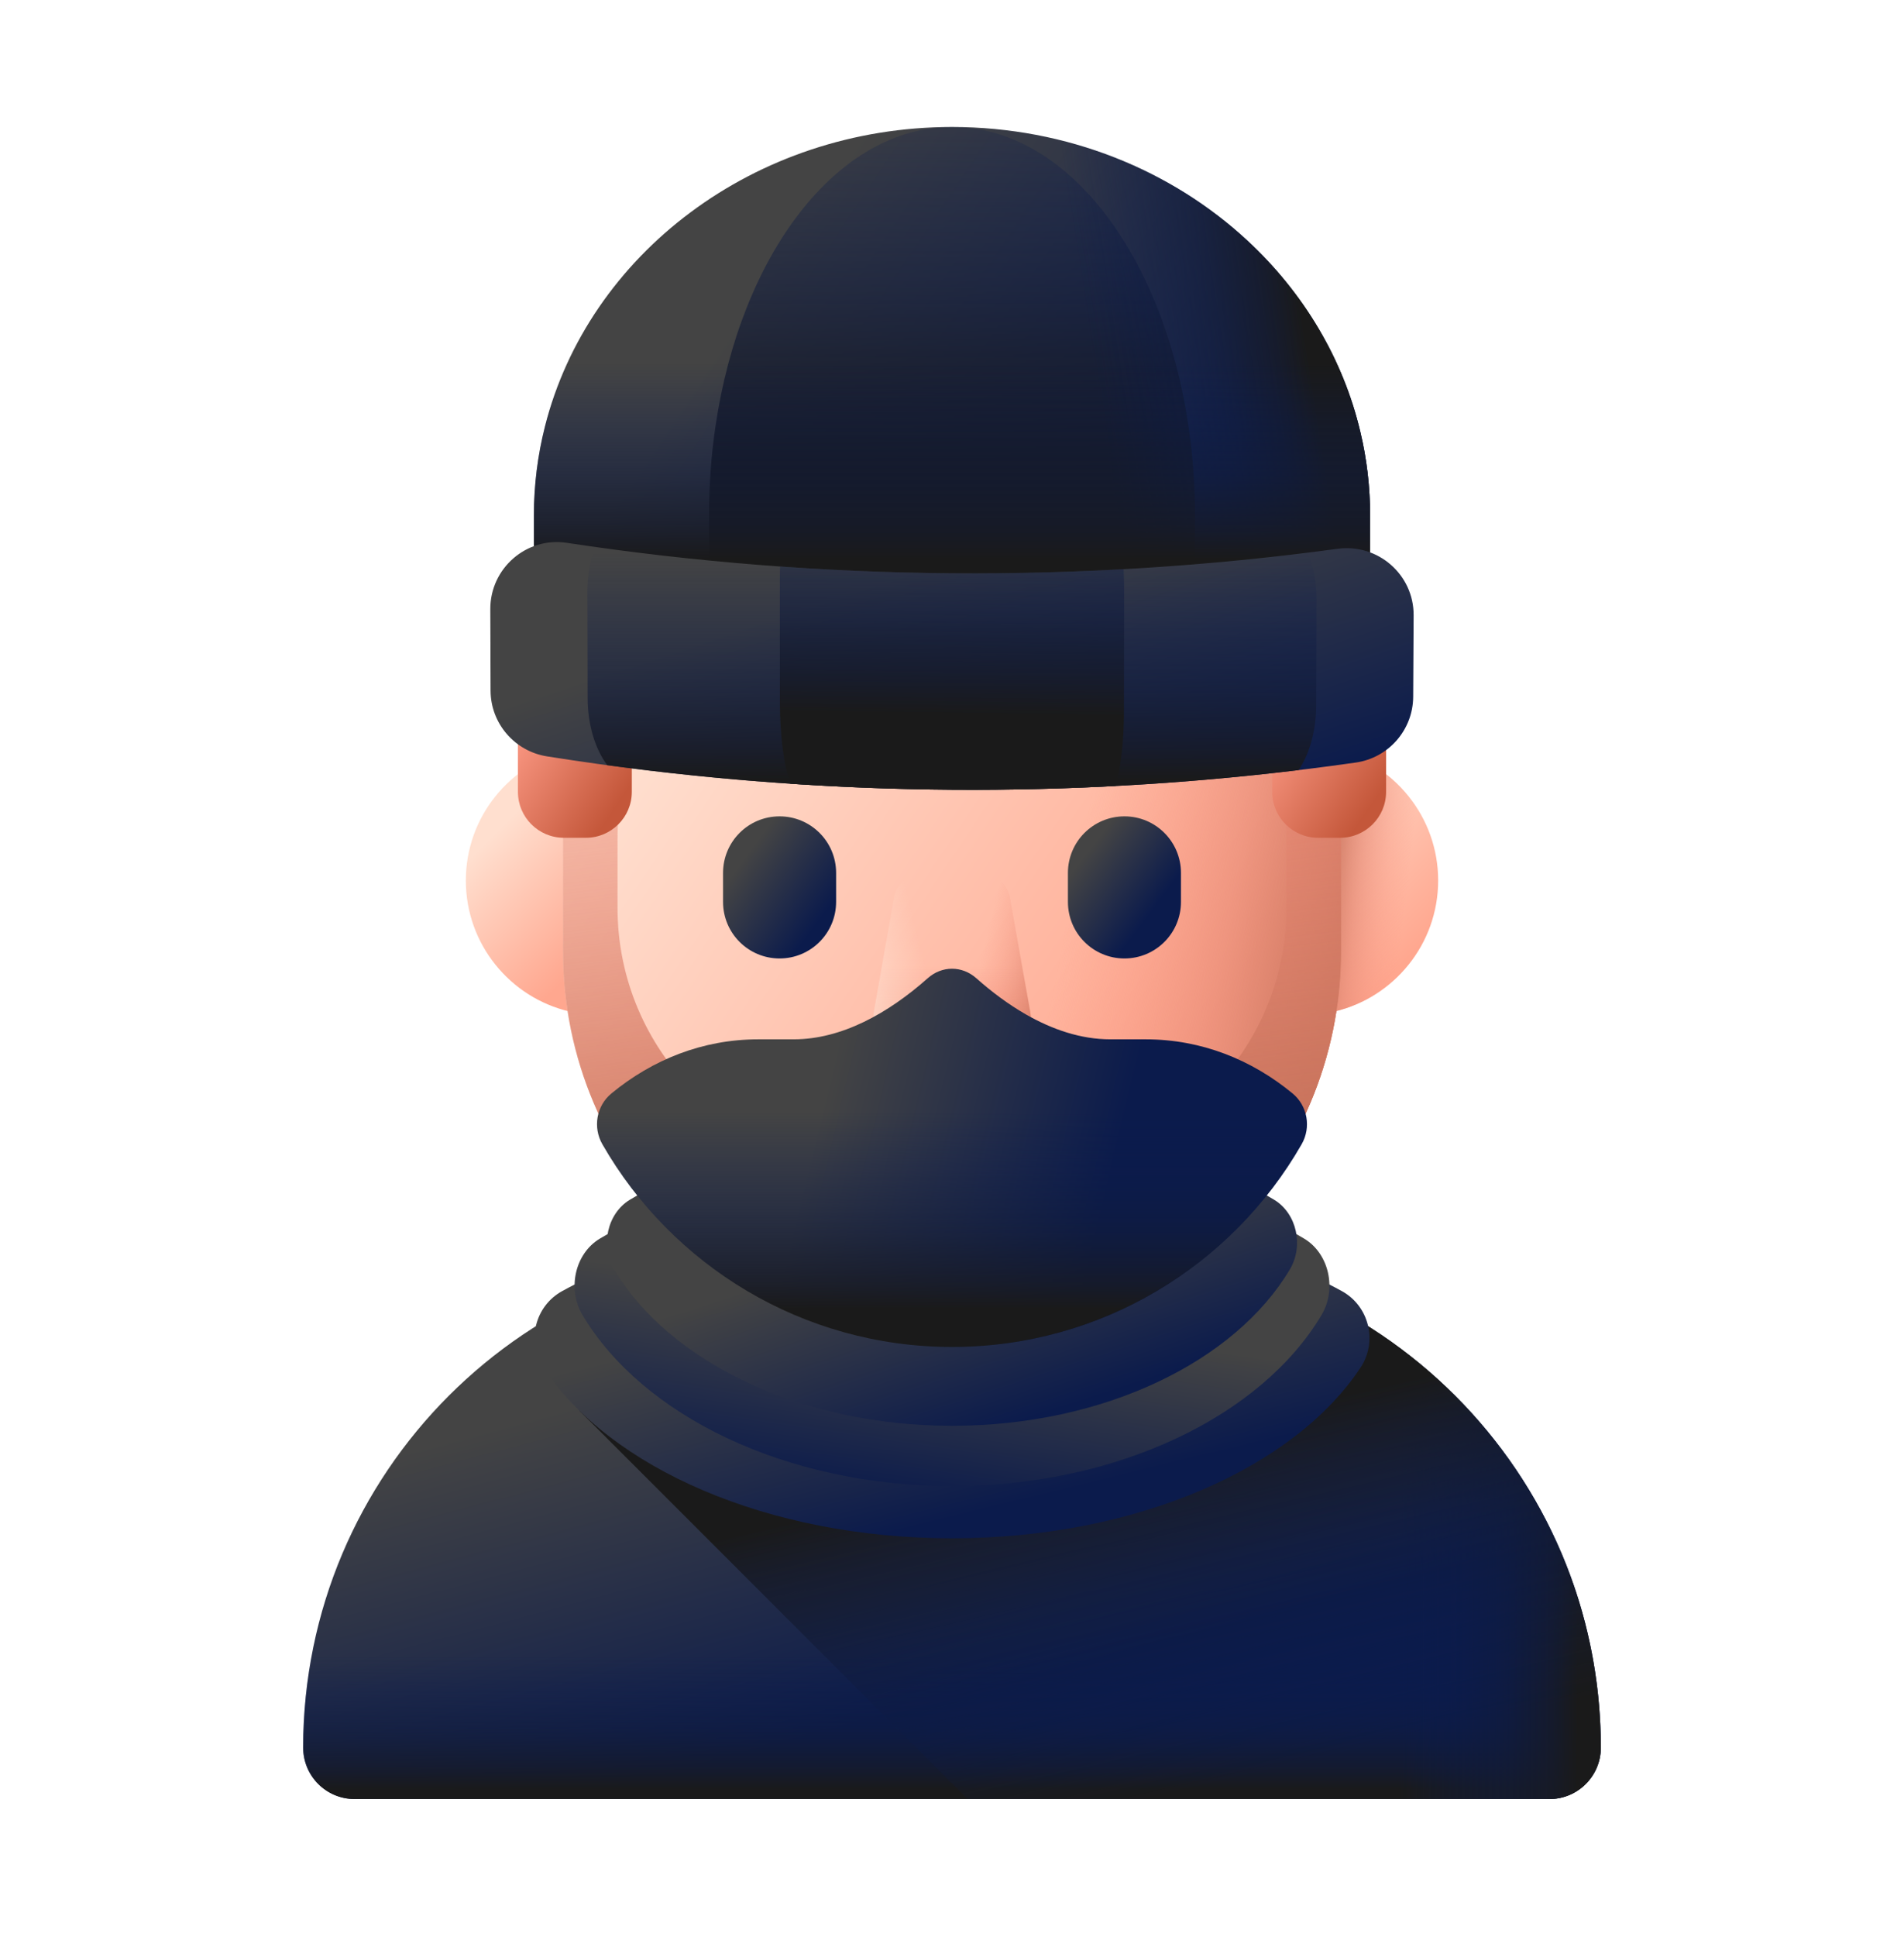 <svg width="60" height="61" viewBox="0 0 60 61" fill="none" xmlns="http://www.w3.org/2000/svg">
<path d="M48.824 56.663H11.176C10.28 56.663 9.554 55.937 9.554 55.041C9.554 46.386 16.57 39.37 25.224 39.37H34.776C43.43 39.37 50.446 46.386 50.446 55.041C50.446 55.937 49.72 56.663 48.824 56.663Z" fill="url(#paint0_linear_172_128)"/>
<path d="M9.554 55.041C9.554 55.937 10.28 56.663 11.176 56.663H48.824C49.271 56.663 49.678 56.482 49.971 56.188C50.265 55.895 50.446 55.489 50.446 55.041C50.446 52.926 50.026 50.91 49.267 49.069H10.733C9.974 50.91 9.554 52.926 9.554 55.041Z" fill="url(#paint1_linear_172_128)"/>
<path d="M38.882 39.914V56.663H48.824C49.271 56.663 49.678 56.482 49.971 56.188C50.265 55.895 50.446 55.488 50.446 55.041C50.446 47.807 45.544 41.718 38.882 39.914Z" fill="url(#paint2_linear_172_128)"/>
<path d="M50.446 55.041C50.446 46.386 43.43 39.37 34.776 39.37H25.224C24.534 39.37 23.854 39.415 23.187 39.502L18.258 44.431L30.491 56.663H48.824C49.72 56.663 50.446 55.937 50.446 55.041Z" fill="url(#paint3_linear_172_128)"/>
<path d="M42.878 43.068C43.418 42.248 43.143 41.134 42.282 40.663C40.053 39.444 37.495 38.751 34.776 38.751H25.224C22.505 38.751 19.947 39.444 17.718 40.663C16.857 41.134 16.582 42.248 17.123 43.068C19.205 46.226 24.186 48.45 30 48.45C35.814 48.45 40.795 46.226 42.878 43.068Z" fill="url(#paint4_linear_172_128)"/>
<path d="M41.643 41.421C42.131 40.601 41.883 39.487 41.104 39.016C39.089 37.797 36.777 37.104 34.318 37.104H25.682C23.223 37.104 20.911 37.797 18.896 39.016C18.117 39.487 17.869 40.601 18.358 41.421C20.24 44.579 24.744 46.803 30 46.803C35.256 46.803 39.76 44.579 41.643 41.421Z" fill="url(#paint5_linear_172_128)"/>
<path d="M40.644 39.986C41.091 39.237 40.864 38.219 40.152 37.788C38.31 36.673 36.196 36.039 33.947 36.039H26.053C23.804 36.039 21.69 36.673 19.848 37.788C19.136 38.219 18.909 39.237 19.356 39.986C21.077 42.874 25.194 44.907 30 44.907C34.806 44.907 38.923 42.874 40.644 39.986Z" fill="url(#paint6_linear_172_128)"/>
<path d="M14.68 27.732C14.68 25.728 16.071 24.049 17.94 23.608C18.44 23.49 18.917 23.876 18.917 24.39V31.075C18.917 31.588 18.44 31.975 17.94 31.857C16.071 31.416 14.68 29.736 14.68 27.732Z" fill="url(#paint7_linear_172_128)"/>
<path d="M45.32 27.732C45.32 25.728 43.929 24.049 42.059 23.608C41.56 23.49 41.082 23.876 41.082 24.39V31.075C41.082 31.588 41.56 31.975 42.059 31.857C43.929 31.416 45.32 29.736 45.32 27.732Z" fill="url(#paint8_linear_172_128)"/>
<path d="M45.32 27.732C45.32 25.728 43.929 24.049 42.059 23.608C41.56 23.49 41.082 23.876 41.082 24.39V31.075C41.082 31.588 41.56 31.975 42.059 31.857C43.929 31.416 45.32 29.736 45.32 27.732Z" fill="url(#paint9_linear_172_128)"/>
<path d="M30 42.219C23.23 42.219 17.742 36.731 17.742 29.961V23.674C17.742 16.904 23.23 11.416 30 11.416C36.77 11.416 42.258 16.904 42.258 23.674V29.961C42.258 36.731 36.77 42.219 30 42.219Z" fill="url(#paint10_linear_172_128)"/>
<path d="M30 11.416V42.219C36.77 42.219 42.258 36.731 42.258 29.961V23.674C42.258 16.904 36.77 11.416 30 11.416Z" fill="url(#paint11_linear_172_128)"/>
<path d="M30 11.416C23.23 11.416 17.742 16.904 17.742 23.674V29.961C17.742 36.731 23.23 42.219 30 42.219C36.77 42.219 42.258 36.731 42.258 29.961V23.674C42.258 16.904 36.77 11.416 30 11.416ZM40.539 28.589C40.539 33.102 36.881 36.76 32.368 36.76H27.632C23.119 36.76 19.46 33.102 19.46 28.589V26.416C19.46 21.904 23.119 18.245 27.632 18.245H32.368C36.881 18.245 40.539 21.904 40.539 26.416V28.589Z" fill="url(#paint12_linear_172_128)"/>
<path d="M18.463 26.387H17.769C16.969 26.387 16.321 25.739 16.321 24.94V19.788H19.91V24.94C19.91 25.739 19.262 26.387 18.463 26.387Z" fill="url(#paint13_linear_172_128)"/>
<path d="M42.231 26.387H41.537C40.737 26.387 40.09 25.739 40.09 24.94V19.788H43.679V24.94C43.679 25.739 43.031 26.387 42.231 26.387Z" fill="url(#paint14_linear_172_128)"/>
<path d="M18.106 32.938C19.437 38.269 24.257 42.219 30 42.219C35.743 42.219 40.563 38.269 41.894 32.938H18.106Z" fill="url(#paint15_linear_172_128)"/>
<path d="M24.566 30.188C23.582 30.188 22.785 29.391 22.785 28.407V27.493C22.785 26.509 23.582 25.712 24.566 25.712C25.55 25.712 26.348 26.509 26.348 27.493V28.407C26.347 29.391 25.55 30.188 24.566 30.188Z" fill="url(#paint16_linear_172_128)"/>
<path d="M35.434 30.188C34.45 30.188 33.653 29.391 33.653 28.407V27.493C33.653 26.509 34.45 25.712 35.434 25.712C36.418 25.712 37.215 26.509 37.215 27.493V28.407C37.215 29.391 36.418 30.188 35.434 30.188Z" fill="url(#paint17_linear_172_128)"/>
<path d="M30.677 33.987H29.323C28.194 33.987 27.339 32.967 27.537 31.856L28.173 28.279C28.254 27.823 28.651 27.491 29.113 27.491H30.887C31.349 27.491 31.745 27.823 31.826 28.279L32.463 31.856C32.66 32.967 31.806 33.987 30.677 33.987Z" fill="url(#paint18_linear_172_128)"/>
<path d="M30.677 33.987H29.323C28.194 33.987 27.339 32.967 27.537 31.856L28.173 28.279C28.254 27.823 28.651 27.491 29.113 27.491H30.887C31.349 27.491 31.745 27.823 31.826 28.279L32.463 31.856C32.66 32.967 31.806 33.987 30.677 33.987Z" fill="url(#paint19_linear_172_128)"/>
<path d="M29.323 33.987H30.677C31.806 33.987 32.66 32.967 32.463 31.856L31.826 28.279C31.745 27.823 31.349 27.491 30.887 27.491H29.113C28.651 27.491 28.254 27.823 28.173 28.279L27.537 31.856C27.339 32.967 28.194 33.987 29.323 33.987Z" fill="url(#paint20_linear_172_128)"/>
<path d="M36.103 32.735H34.988C34.069 32.735 33.165 32.43 32.32 31.945C31.774 31.631 31.252 31.242 30.767 30.811C30.545 30.615 30.276 30.511 30 30.511C29.723 30.511 29.453 30.616 29.232 30.813C27.993 31.912 26.524 32.735 25.012 32.735H23.897C22.145 32.735 20.562 33.373 19.268 34.439C18.794 34.829 18.677 35.508 18.983 36.04C21.173 39.854 25.286 42.424 30 42.424C34.714 42.424 38.827 39.854 41.017 36.04C41.323 35.508 41.205 34.829 40.732 34.439C39.438 33.373 37.855 32.735 36.103 32.735Z" fill="url(#paint21_linear_172_128)"/>
<path d="M36.103 32.735H34.988C34.069 32.735 33.165 32.43 32.32 31.945C31.774 31.631 31.252 31.242 30.767 30.811C30.545 30.615 30.276 30.511 30 30.511C29.723 30.511 29.453 30.616 29.232 30.813C27.993 31.912 26.524 32.735 25.012 32.735H23.897C22.145 32.735 20.562 33.373 19.268 34.439C18.794 34.829 18.677 35.508 18.983 36.04C21.173 39.854 25.286 42.424 30 42.424C34.714 42.424 38.827 39.854 41.017 36.04C41.323 35.508 41.205 34.829 40.732 34.439C39.438 33.373 37.855 32.735 36.103 32.735Z" fill="url(#paint22_linear_172_128)"/>
<path d="M43.175 16.234V20.386C34.431 21.498 25.55 21.436 16.825 20.205V16.234C16.825 15.269 16.945 14.331 17.173 13.431C18.538 8.025 23.763 4 30 4C33.638 4 36.932 5.369 39.316 7.584C41.065 9.208 42.324 11.286 42.87 13.612C43.071 14.457 43.175 15.334 43.175 16.234Z" fill="url(#paint23_linear_172_128)"/>
<path d="M37.656 16.234V20.386C32.575 21.498 27.414 21.436 22.344 20.205V16.234C22.344 15.269 22.413 14.331 22.546 13.431C23.339 8.025 26.375 4 30 4C32.114 4 34.028 5.369 35.414 7.584C36.43 9.208 37.162 11.286 37.479 13.612C37.596 14.457 37.656 15.334 37.656 16.234Z" fill="url(#paint24_linear_172_128)"/>
<path d="M39.316 7.584C36.932 5.369 33.638 4 30 4C30 4 29.999 4 29.999 4V21.174C34.401 21.204 38.805 20.942 43.175 20.386V16.234C43.175 15.334 43.071 14.456 42.87 13.612C42.324 11.286 41.065 9.208 39.316 7.584Z" fill="url(#paint25_linear_172_128)"/>
<path d="M17.173 13.431C16.945 14.331 16.825 15.269 16.825 16.234V20.205C25.55 21.436 34.431 21.498 43.175 20.386V16.234C43.175 15.334 43.071 14.457 42.87 13.612C42.538 12.198 41.941 10.876 41.132 9.691H18.866C18.092 10.825 17.513 12.085 17.173 13.431Z" fill="url(#paint26_linear_172_128)"/>
<path d="M44.533 21.948C44.539 21.161 44.543 20.226 44.547 19.377C44.552 18.095 43.42 17.113 42.15 17.285C34.089 18.377 25.903 18.313 17.86 17.097C16.589 16.904 15.448 17.898 15.451 19.183C15.453 20.035 15.456 20.969 15.459 21.753C15.463 22.787 16.218 23.662 17.24 23.823C25.672 25.158 34.268 25.224 42.721 24.018C43.755 23.871 44.526 22.992 44.533 21.948Z" fill="url(#paint27_linear_172_128)"/>
<path d="M40.922 24.255C41.26 23.756 41.472 23.036 41.475 22.24C41.48 21.217 41.483 20.002 41.486 18.898C41.487 18.344 41.389 17.833 41.22 17.405C33.757 18.332 26.197 18.272 18.75 17.226C18.599 17.639 18.511 18.124 18.512 18.647C18.513 19.753 18.515 20.968 18.518 21.986C18.52 22.834 18.759 23.599 19.137 24.101C26.36 25.079 33.685 25.131 40.922 24.255Z" fill="url(#paint28_linear_172_128)"/>
<path d="M35.16 24.755C35.318 24.179 35.417 23.35 35.419 22.436C35.421 21.254 35.422 19.851 35.423 18.577C35.424 18.353 35.418 18.136 35.407 17.927C31.801 18.127 28.184 18.099 24.582 17.842C24.577 17.988 24.574 18.136 24.574 18.287C24.575 19.564 24.576 20.967 24.577 22.143C24.578 23.179 24.704 24.108 24.901 24.684C28.316 24.913 31.742 24.936 35.16 24.755Z" fill="url(#paint29_linear_172_128)"/>
<defs>
<linearGradient id="paint0_linear_172_128" x1="26.777" y1="41.99" x2="29.856" y2="53.576" gradientUnits="userSpaceOnUse">
<stop stop-color="#444444"/>
<stop offset="1" stop-color="#0B1B4C"/>
</linearGradient>
<linearGradient id="paint1_linear_172_128" x1="30" y1="52.149" x2="30" y2="56.401" gradientUnits="userSpaceOnUse">
<stop stop-color="#0B1B4C" stop-opacity="0"/>
<stop offset="0.281" stop-color="#0C1B48" stop-opacity="0.281"/>
<stop offset="0.566" stop-color="#101B3C" stop-opacity="0.566"/>
<stop offset="0.853" stop-color="#161A28" stop-opacity="0.853"/>
<stop offset="1" stop-color="#1A1A1A"/>
</linearGradient>
<linearGradient id="paint2_linear_172_128" x1="44.108" y1="48.288" x2="49.711" y2="48.288" gradientUnits="userSpaceOnUse">
<stop stop-color="#0B1B4C" stop-opacity="0"/>
<stop offset="0.281" stop-color="#0C1B48" stop-opacity="0.281"/>
<stop offset="0.566" stop-color="#101B3C" stop-opacity="0.566"/>
<stop offset="0.853" stop-color="#161A28" stop-opacity="0.853"/>
<stop offset="1" stop-color="#1A1A1A"/>
</linearGradient>
<linearGradient id="paint3_linear_172_128" x1="36.16" y1="56.67" x2="33.678" y2="45.912" gradientUnits="userSpaceOnUse">
<stop stop-color="#0B1B4C" stop-opacity="0"/>
<stop offset="0.281" stop-color="#0C1B48" stop-opacity="0.281"/>
<stop offset="0.566" stop-color="#101B3C" stop-opacity="0.566"/>
<stop offset="0.853" stop-color="#161A28" stop-opacity="0.853"/>
<stop offset="1" stop-color="#1A1A1A"/>
</linearGradient>
<linearGradient id="paint4_linear_172_128" x1="29.554" y1="40.321" x2="31.314" y2="47.507" gradientUnits="userSpaceOnUse">
<stop stop-color="#444444"/>
<stop offset="1" stop-color="#0B1B4C"/>
</linearGradient>
<linearGradient id="paint5_linear_172_128" x1="29.882" y1="41.313" x2="29.002" y2="47.398" gradientUnits="userSpaceOnUse">
<stop stop-color="#444444"/>
<stop offset="1" stop-color="#0B1B4C"/>
</linearGradient>
<linearGradient id="paint6_linear_172_128" x1="29.816" y1="38.575" x2="31.869" y2="44.88" gradientUnits="userSpaceOnUse">
<stop stop-color="#444444"/>
<stop offset="1" stop-color="#0B1B4C"/>
</linearGradient>
<linearGradient id="paint7_linear_172_128" x1="15.927" y1="25.9" x2="19.335" y2="29.309" gradientUnits="userSpaceOnUse">
<stop stop-color="#FFDFCF"/>
<stop offset="1" stop-color="#FFA78F"/>
</linearGradient>
<linearGradient id="paint8_linear_172_128" x1="39.761" y1="25.253" x2="44.531" y2="30.022" gradientUnits="userSpaceOnUse">
<stop stop-color="#FFDFCF"/>
<stop offset="1" stop-color="#FFA78F"/>
</linearGradient>
<linearGradient id="paint9_linear_172_128" x1="44.361" y1="28.019" x2="41.682" y2="27.71" gradientUnits="userSpaceOnUse">
<stop stop-color="#F89580" stop-opacity="0"/>
<stop offset="0.262" stop-color="#F3917C" stop-opacity="0.263"/>
<stop offset="0.581" stop-color="#E48671" stop-opacity="0.583"/>
<stop offset="0.928" stop-color="#CB755E" stop-opacity="0.931"/>
<stop offset="0.997" stop-color="#C5715A"/>
</linearGradient>
<linearGradient id="paint10_linear_172_128" x1="21.77" y1="21.285" x2="38.122" y2="32.278" gradientUnits="userSpaceOnUse">
<stop stop-color="#FFDFCF"/>
<stop offset="1" stop-color="#FFA78F"/>
</linearGradient>
<linearGradient id="paint11_linear_172_128" x1="33.913" y1="27.471" x2="42.321" y2="29.133" gradientUnits="userSpaceOnUse">
<stop stop-color="#F89580" stop-opacity="0"/>
<stop offset="0.262" stop-color="#F3917C" stop-opacity="0.263"/>
<stop offset="0.581" stop-color="#E48671" stop-opacity="0.583"/>
<stop offset="0.928" stop-color="#CB755E" stop-opacity="0.931"/>
<stop offset="0.997" stop-color="#C5715A"/>
</linearGradient>
<linearGradient id="paint12_linear_172_128" x1="28.239" y1="12.268" x2="31.319" y2="37.711" gradientUnits="userSpaceOnUse">
<stop stop-color="#F89580" stop-opacity="0"/>
<stop offset="0.262" stop-color="#F3917C" stop-opacity="0.263"/>
<stop offset="0.581" stop-color="#E48671" stop-opacity="0.583"/>
<stop offset="0.928" stop-color="#CB755E" stop-opacity="0.931"/>
<stop offset="0.997" stop-color="#C5715A"/>
</linearGradient>
<linearGradient id="paint13_linear_172_128" x1="17.167" y1="22.106" x2="20.242" y2="24.188" gradientUnits="userSpaceOnUse">
<stop stop-color="#F89580"/>
<stop offset="1" stop-color="#C4573A"/>
</linearGradient>
<linearGradient id="paint14_linear_172_128" x1="40.935" y1="22.106" x2="44.01" y2="24.188" gradientUnits="userSpaceOnUse">
<stop stop-color="#F89580"/>
<stop offset="1" stop-color="#C4573A"/>
</linearGradient>
<linearGradient id="paint15_linear_172_128" x1="30" y1="36.702" x2="30" y2="42.516" gradientUnits="userSpaceOnUse">
<stop stop-color="#F89580" stop-opacity="0"/>
<stop offset="0.262" stop-color="#F3917C" stop-opacity="0.263"/>
<stop offset="0.581" stop-color="#E48671" stop-opacity="0.583"/>
<stop offset="0.928" stop-color="#CB755E" stop-opacity="0.931"/>
<stop offset="0.997" stop-color="#C5715A"/>
</linearGradient>
<linearGradient id="paint16_linear_172_128" x1="23.404" y1="27.095" x2="25.878" y2="28.916" gradientUnits="userSpaceOnUse">
<stop stop-color="#444444"/>
<stop offset="1" stop-color="#0B1B4C"/>
</linearGradient>
<linearGradient id="paint17_linear_172_128" x1="34.151" y1="26.988" x2="36.35" y2="28.637" gradientUnits="userSpaceOnUse">
<stop stop-color="#444444"/>
<stop offset="1" stop-color="#0B1B4C"/>
</linearGradient>
<linearGradient id="paint18_linear_172_128" x1="30" y1="30.397" x2="30" y2="34.657" gradientUnits="userSpaceOnUse">
<stop stop-color="#F89580" stop-opacity="0"/>
<stop offset="0.262" stop-color="#F1907B" stop-opacity="0.262"/>
<stop offset="0.636" stop-color="#DE826C" stop-opacity="0.638"/>
<stop offset="0.997" stop-color="#C5715A"/>
</linearGradient>
<linearGradient id="paint19_linear_172_128" x1="30.735" y1="30.906" x2="33.249" y2="31.517" gradientUnits="userSpaceOnUse">
<stop stop-color="#F89580" stop-opacity="0"/>
<stop offset="0.262" stop-color="#F1907B" stop-opacity="0.262"/>
<stop offset="0.636" stop-color="#DE826C" stop-opacity="0.638"/>
<stop offset="0.997" stop-color="#C5715A"/>
</linearGradient>
<linearGradient id="paint20_linear_172_128" x1="29.265" y1="30.906" x2="26.751" y2="31.517" gradientUnits="userSpaceOnUse">
<stop stop-color="#FFDDCD" stop-opacity="0"/>
<stop offset="0.997" stop-color="#FFDDCD"/>
</linearGradient>
<linearGradient id="paint21_linear_172_128" x1="25.709" y1="35.602" x2="34.85" y2="37.801" gradientUnits="userSpaceOnUse">
<stop stop-color="#444444"/>
<stop offset="1" stop-color="#0B1B4C"/>
</linearGradient>
<linearGradient id="paint22_linear_172_128" x1="30" y1="35.007" x2="30" y2="41.222" gradientUnits="userSpaceOnUse">
<stop stop-color="#0B1B4C" stop-opacity="0"/>
<stop offset="0.281" stop-color="#0C1B48" stop-opacity="0.281"/>
<stop offset="0.566" stop-color="#101B3C" stop-opacity="0.566"/>
<stop offset="0.853" stop-color="#161A28" stop-opacity="0.853"/>
<stop offset="1" stop-color="#1A1A1A"/>
</linearGradient>
<linearGradient id="paint23_linear_172_128" x1="23" y1="10.39" x2="38.252" y2="20.644" gradientUnits="userSpaceOnUse">
<stop stop-color="#444444"/>
<stop offset="1" stop-color="#0B1B4C"/>
</linearGradient>
<linearGradient id="paint24_linear_172_128" x1="30" y1="1.191" x2="30" y2="14.829" gradientUnits="userSpaceOnUse">
<stop stop-color="#0B1B4C" stop-opacity="0"/>
<stop offset="0.281" stop-color="#0C1B48" stop-opacity="0.281"/>
<stop offset="0.566" stop-color="#101B3C" stop-opacity="0.566"/>
<stop offset="0.853" stop-color="#161A28" stop-opacity="0.853"/>
<stop offset="1" stop-color="#1A1A1A"/>
</linearGradient>
<linearGradient id="paint25_linear_172_128" x1="34.58" y1="12.501" x2="41.277" y2="11.474" gradientUnits="userSpaceOnUse">
<stop stop-color="#0B1B4C" stop-opacity="0"/>
<stop offset="0.281" stop-color="#0C1B48" stop-opacity="0.281"/>
<stop offset="0.566" stop-color="#101B3C" stop-opacity="0.566"/>
<stop offset="0.853" stop-color="#161A28" stop-opacity="0.853"/>
<stop offset="1" stop-color="#1A1A1A"/>
</linearGradient>
<linearGradient id="paint26_linear_172_128" x1="30" y1="11.445" x2="30" y2="17.605" gradientUnits="userSpaceOnUse">
<stop stop-color="#0B1B4C" stop-opacity="0"/>
<stop offset="0.281" stop-color="#0C1B48" stop-opacity="0.281"/>
<stop offset="0.566" stop-color="#101B3C" stop-opacity="0.566"/>
<stop offset="0.853" stop-color="#161A28" stop-opacity="0.853"/>
<stop offset="1" stop-color="#1A1A1A"/>
</linearGradient>
<linearGradient id="paint27_linear_172_128" x1="29.118" y1="17.873" x2="32.306" y2="27.541" gradientUnits="userSpaceOnUse">
<stop stop-color="#444444"/>
<stop offset="1" stop-color="#0B1B4C"/>
</linearGradient>
<linearGradient id="paint28_linear_172_128" x1="29.999" y1="17.409" x2="29.999" y2="24.563" gradientUnits="userSpaceOnUse">
<stop stop-color="#0B1B4C" stop-opacity="0"/>
<stop offset="0.281" stop-color="#0C1B48" stop-opacity="0.281"/>
<stop offset="0.566" stop-color="#101B3C" stop-opacity="0.566"/>
<stop offset="0.853" stop-color="#161A28" stop-opacity="0.853"/>
<stop offset="1" stop-color="#1A1A1A"/>
</linearGradient>
<linearGradient id="paint29_linear_172_128" x1="30.066" y1="15.023" x2="29.968" y2="22.502" gradientUnits="userSpaceOnUse">
<stop stop-color="#0B1B4C" stop-opacity="0"/>
<stop offset="0.281" stop-color="#0C1B48" stop-opacity="0.281"/>
<stop offset="0.566" stop-color="#101B3C" stop-opacity="0.566"/>
<stop offset="0.853" stop-color="#161A28" stop-opacity="0.853"/>
<stop offset="1" stop-color="#1A1A1A"/>
</linearGradient>
</defs>
</svg>

